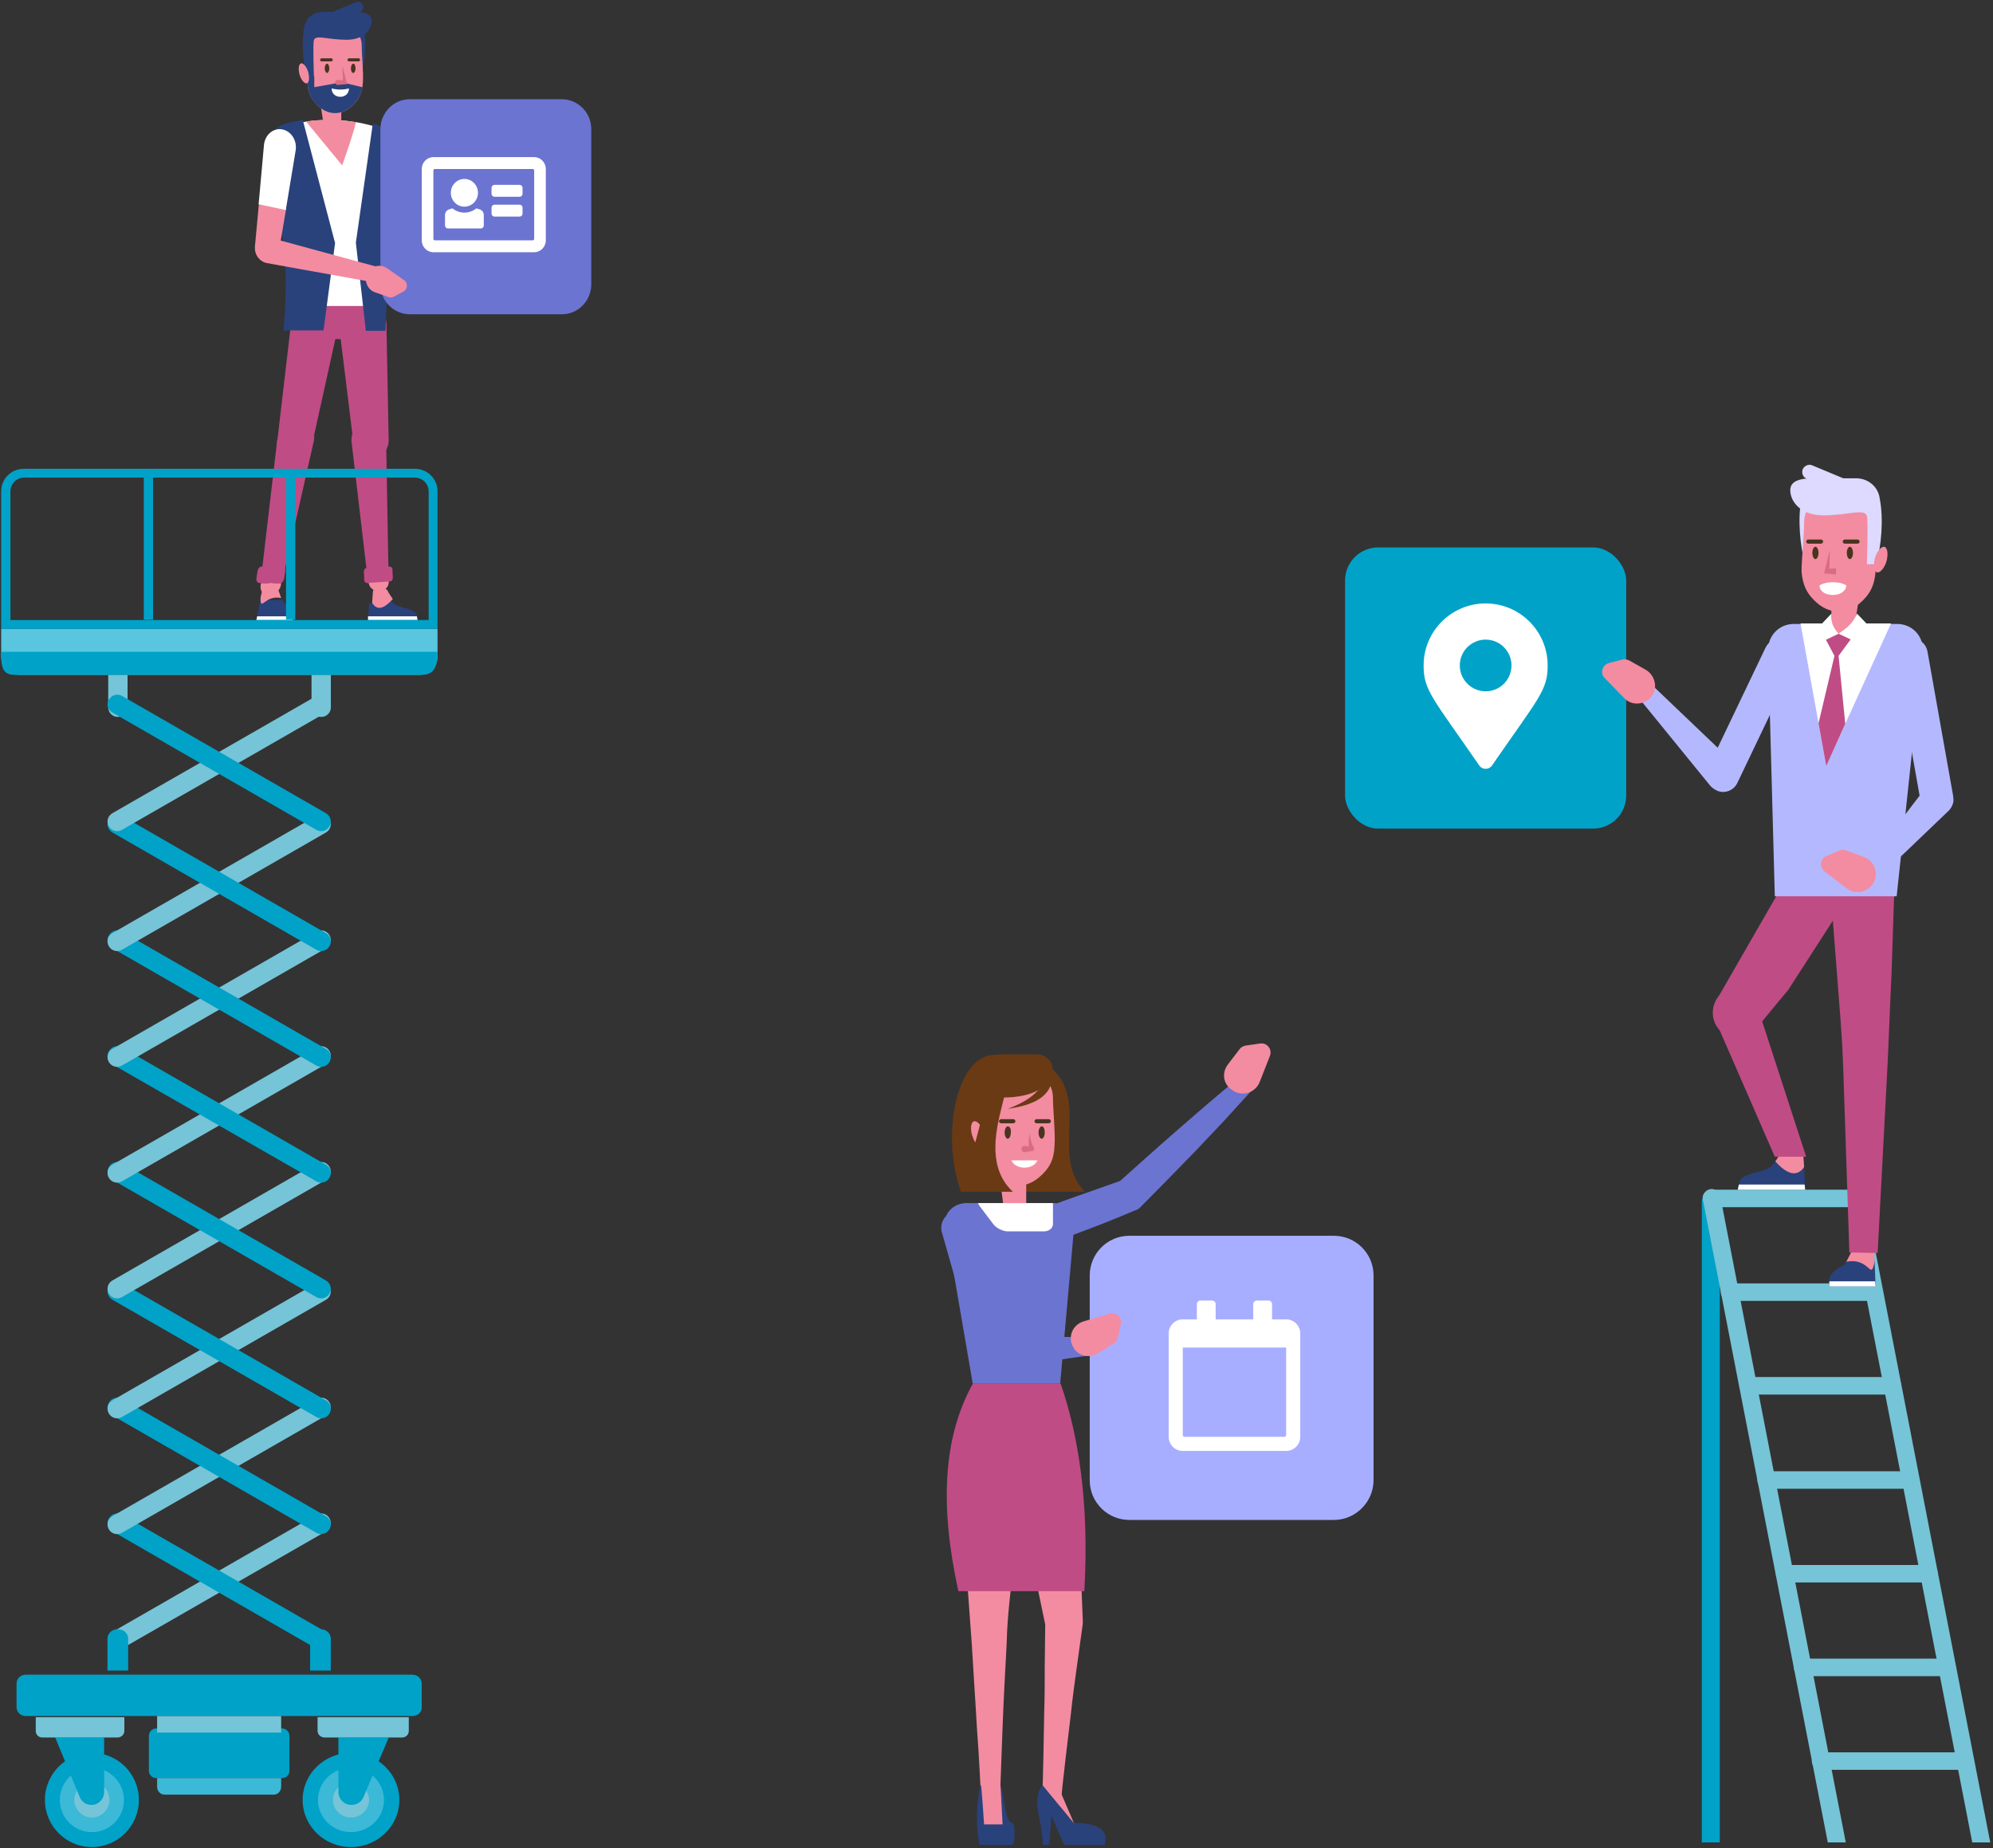 <svg xmlns="http://www.w3.org/2000/svg" xmlns:xlink="http://www.w3.org/1999/xlink" width="482" height="447" viewBox="0 0 482 447">
  <rect x="0" y="0" width="482" height="447" fill="#333333" stroke="none"/>
  <defs>
    <path id="left-a" d="M29.167,4.545 L25.758,4.545 L25.758,0.852 C25.758,0.384 25.374,0 24.905,0 L22.064,0 C21.596,0 21.212,0.384 21.212,0.852 L21.212,4.545 L12.121,4.545 L12.121,0.852 C12.121,0.384 11.738,0 11.269,0 L8.428,0 C7.959,0 7.576,0.384 7.576,0.852 L7.576,4.545 L4.167,4.545 C2.285,4.545 0.758,6.072 0.758,7.955 L0.758,32.955 C0.758,34.837 2.285,36.364 4.167,36.364 L29.167,36.364 C31.049,36.364 32.576,34.837 32.576,32.955 L32.576,7.955 C32.576,6.072 31.049,4.545 29.167,4.545 Z M28.741,32.955 L4.593,32.955 C4.358,32.955 4.167,32.763 4.167,32.528 L4.167,11.364 L29.167,11.364 L29.167,32.528 C29.167,32.763 28.975,32.955 28.741,32.955 Z"/>
    <path id="left-b" d="M32.458,52.735 C21.107,36.279 19,34.59 19,28.542 C19,20.258 25.716,13.542 34,13.542 C42.284,13.542 49,20.258 49,28.542 C49,34.59 46.893,36.279 35.542,52.735 C34.797,53.811 33.203,53.811 32.458,52.735 Z M34,34.792 C37.452,34.792 40.25,31.994 40.25,28.542 C40.25,25.09 37.452,22.292 34,22.292 C30.548,22.292 27.75,25.09 27.75,28.542 C27.75,31.994 30.548,34.792 34,34.792 Z"/>
    <path id="left-c" d="M27.188,0 L2.812,0 C1.259,0 0,1.287 0,2.875 L0,20.125 C0,21.713 1.259,23 2.812,23 L27.188,23 C28.741,23 30,21.713 30,20.125 L30,2.875 C30,1.287 28.741,0 27.188,0 Z M26.836,20.125 L3.164,20.125 C2.97,20.125 2.812,19.964 2.812,19.766 L2.812,3.234 C2.812,3.036 2.97,2.875 3.164,2.875 L26.836,2.875 C27.03,2.875 27.188,3.036 27.188,3.234 L27.188,19.766 C27.188,19.964 27.03,20.125 26.836,20.125 L26.836,20.125 Z M23.672,9.583 L17.578,9.583 C17.19,9.583 16.875,9.262 16.875,8.865 L16.875,7.427 C16.875,7.03 17.19,6.708 17.578,6.708 L23.672,6.708 C24.06,6.708 24.375,7.03 24.375,7.427 L24.375,8.865 C24.375,9.262 24.06,9.583 23.672,9.583 Z M23.672,14.375 L17.578,14.375 C17.19,14.375 16.875,14.053 16.875,13.656 L16.875,12.219 C16.875,11.822 17.19,11.5 17.578,11.5 L23.672,11.5 C24.06,11.5 24.375,11.822 24.375,12.219 L24.375,13.656 C24.375,14.053 24.06,14.375 23.672,14.375 Z M7.031,8.625 C7.031,6.773 8.5,5.271 10.312,5.271 C12.125,5.271 13.594,6.773 13.594,8.625 C13.594,10.477 12.125,11.979 10.312,11.979 C8.5,11.979 7.031,10.477 7.031,8.625 Z M15,14.007 L15,16.531 C15,16.928 14.685,17.25 14.297,17.25 L6.328,17.25 C5.94,17.25 5.625,16.928 5.625,16.531 L5.625,14.007 C5.625,13.372 6.032,12.813 6.627,12.63 L7.416,12.388 C8.214,13.031 9.22,13.417 10.312,13.417 C11.405,13.417 12.411,13.031 13.209,12.388 L13.998,12.63 C14.593,12.813 15,13.372 15,14.007 L15,14.007 Z"/>
  </defs>
  <g fill="none" fill-rule="evenodd">
    <g transform="translate(227.549 251.855)">
      <path fill="#A8AEFF" fill-rule="nonzero" d="M95.063,115.718 L45.574,115.718 C40.352,115.718 36,111.485 36,106.132 L36,56.586 C36,51.357 40.228,47 45.574,47 L95.063,47 C100.286,47 104.638,51.233 104.638,56.586 L104.638,106.132 C104.638,111.361 100.286,115.718 95.063,115.718 Z"/>
      <use fill="#FFF" transform="translate(54.333 62.667)" xlink:href="#left-a"/>
      <path fill="#F38CA0" fill-rule="nonzero" d="M33.2,103.575 C33.2,109.675 33.448,115.775 33.573,121.75 C33.697,124.738 33.821,127.85 33.946,130.838 L34.319,139.926 L34.319,140.673 C34.319,140.673 34.319,140.797 34.319,140.797 L32.827,151.628 C32.329,155.238 31.832,158.848 31.459,162.458 C30.588,169.679 29.718,176.899 28.972,184.244 C28.848,185.489 27.729,186.36 26.485,186.236 C25.366,186.111 24.496,185.115 24.496,183.995 C24.744,176.65 24.869,169.43 24.993,162.085 C25.117,158.475 25.117,154.74 25.117,151.13 L25.242,140.175 L25.242,141.046 L23.377,132.083 C22.755,129.095 22.133,126.108 21.511,123.12 C20.144,117.144 18.9,111.293 17.408,105.318 C16.289,100.961 19.025,96.604 23.252,95.608 C27.604,94.487 31.956,97.226 32.951,101.459 C33.2,102.33 33.2,102.953 33.2,103.575 Z"/>
      <path fill="#F38CA0" fill-rule="nonzero" d="M20.144,104.944 C19.149,111.667 18.403,118.389 17.657,125.236 C17.035,131.959 16.04,138.681 15.916,145.528 C15.543,152.25 15.17,159.097 14.921,165.82 C14.673,172.542 14.424,179.389 14.175,186.111 C14.175,187.356 13.18,188.352 11.937,188.228 C10.818,188.228 9.823,187.232 9.823,186.111 C9.574,179.389 9.201,172.542 8.704,165.82 C8.331,159.097 7.834,152.25 7.461,145.528 L5.968,125.112 C5.471,118.265 4.849,111.542 4.103,104.695 C3.606,100.338 6.839,96.355 11.191,95.857 C15.543,95.359 19.522,98.595 20.019,102.953 C20.268,103.699 20.268,104.322 20.144,104.944 Z"/>
      <path fill="#C04C85" fill-rule="nonzero" d="M34.692,132.954 L4.228,132.954 C-0.373,111.916 0.622,95.608 7.709,82.785 L28.972,82.785 C33.2,94.985 35.935,111.418 34.692,132.954 Z"/>
      <path fill="#29427B" fill-rule="nonzero" d="M24.62 194.328L26.236 194.328 26.734 187.232 29.842 194.328 39.666 194.328 39.79 192.709C39.914 189.597 35.314 188.975 32.081 188.975L24.62 179.762C21.636 183.622 24.62 187.854 24.62 194.328zM9.326 194.328L17.408 194.328C17.408 194.328 18.278 192.087 17.532 189.099 15.294 188.85 15.543 183.124 14.424 179.887L9.574 179.887C8.455 184.617 8.455 189.348 9.326 194.328z"/>
      <polygon fill="#F38CA0" fill-rule="nonzero" points="24.62 179.887 27.604 178.393 32.205 189.099"/>
      <path fill="#F38CA0" fill-rule="nonzero" d="M9.699,179.887 C9.823,179.887 10.445,189.348 10.445,189.348 L14.921,189.348 L14.424,179.887 C14.3,179.389 9.699,179.389 9.699,179.887 Z"/>
      <path fill="#6C74D1" fill-rule="nonzero" d="M44.391,33.363 C39.417,35.106 34.567,36.849 29.594,38.592 L22.009,41.455 C19.522,42.451 17.035,43.447 14.548,44.567 C12.559,45.439 11.564,47.804 12.434,49.796 C13.305,51.663 15.419,52.659 17.284,52.036 C19.895,51.165 22.382,50.294 24.993,49.422 L32.578,46.559 C37.676,44.692 42.65,42.7 47.624,40.583 L47.872,40.459 C47.872,40.459 47.997,40.459 47.997,40.334 L44.391,33.363 Z"/>
      <path fill="#6C74D1" fill-rule="nonzero" d="M74.606,9.088 C73.86,8.341 72.617,8.341 71.871,8.963 C69.384,10.955 66.897,13.071 64.41,15.188 L57.074,21.537 C52.349,25.645 42.65,34.359 42.65,34.359 L47.872,40.334 C47.997,40.334 47.997,40.21 48.121,40.21 C52.722,35.604 57.198,30.998 61.674,26.392 L68.389,19.296 C70.503,16.931 72.741,14.565 74.979,12.075 C75.601,11.329 75.476,9.959 74.606,9.088 Z"/>
      <path fill="#F38CA0" fill-rule="nonzero" d="M69.384,5.602 L72.244,1.867 C72.617,1.369 73.114,1.12 73.736,0.996 L77.217,0.498 C78.834,0.249 80.202,1.867 79.58,3.486 L77.093,9.835 C75.974,12.573 72.617,13.445 70.378,11.702 L70.378,11.702 C68.265,10.333 67.892,7.594 69.384,5.602 Z"/>
      <path fill="#6C74D1" fill-rule="nonzero" d="M28.848,82.785 L32.329,43.696 C32.329,41.081 29.967,39.09 27.107,39.09 L6.217,39.09 C3.357,39.09 0.995,41.206 0.995,43.696 L7.709,82.785 L28.848,82.785 Z"/>
      <path fill="#FFF" fill-rule="nonzero" d="M16.165,45.937 L24.869,45.937 C26.112,45.937 27.107,45.19 27.107,44.194 L27.107,39.588 C27.107,39.463 27.107,39.339 27.107,39.09 L8.953,39.09 C9.077,39.214 9.077,39.339 9.201,39.588 L12.683,44.194 C13.429,45.19 15.046,45.937 16.165,45.937 Z"/>
      <path fill="#6C74D1" fill-rule="nonzero" d="M7.958,43.82 L16.538,73.947 L12.434,71.083 L35.687,71.581 C36.93,71.581 37.8,72.577 37.8,73.822 C37.8,74.942 36.93,75.814 35.935,75.938 L12.932,79.175 C11.067,79.424 9.45,78.304 8.953,76.561 L8.828,76.312 L0.249,46.185 C-0.373,44.069 0.87,41.828 2.984,41.206 C5.222,40.459 7.336,41.704 7.958,43.82 Z"/>
      <path fill="#6A3A14" fill-rule="nonzero" d="M19.895,11.951 L19.895,36.351 L34.816,36.351 C26.236,27.388 36.308,13.943 26.112,5.975 L19.895,11.951 Z"/>
      <path fill="#F38CA0" fill-rule="nonzero" d="M37.925,75.44 L41.779,73.075 C42.277,72.826 42.65,72.328 42.774,71.706 L43.52,68.345 C43.893,66.726 42.401,65.357 40.785,65.855 L34.443,67.722 C31.708,68.594 30.588,71.706 32.081,74.071 L32.081,74.071 C33.2,76.063 35.935,76.685 37.925,75.44 Z"/>
      <polygon fill="#F38CA0" fill-rule="nonzero" points="15.046 39.09 20.641 39.09 20.641 30.5 13.802 29.628"/>
      <path fill="#F38CA0" fill-rule="nonzero" d="M27.107,13.694 C27.107,9.835 24.496,7.594 18.776,7.594 C13.056,7.594 10.445,9.835 10.445,13.694 C10.445,16.682 9.823,22.284 10.072,25.271 C10.321,28.633 11.44,30.749 13.802,32.865 C15.419,34.235 17.159,34.732 18.776,34.857 C20.392,34.857 22.133,34.235 23.75,32.865 C26.236,30.749 27.356,28.633 27.48,25.271 C27.729,22.284 27.107,16.682 27.107,13.694 Z"/>
      <path fill="#6A3A14" fill-rule="nonzero" d="M14.797,3.112 L23.128,3.112 C28.972,3.112 29.718,13.569 14.921,13.569 C13.305,15.063 12.061,19.669 12.061,23.404 L9.947,23.404 C8.704,19.296 8.082,12.822 9.077,7.718 C9.574,5.104 12.061,3.112 14.797,3.112 Z"/>
      <path fill="#6A3A14" fill-rule="nonzero" d="M4.849,36.351 L17.408,36.351 C5.471,25.147 23.75,3.237 13.056,3.237 C3.855,3.237 -0.124,22.284 4.849,36.351 Z"/>
      <path fill="#F38CA0" fill-rule="nonzero" d="M8.207,19.296 C7.336,19.296 7.088,20.665 7.461,22.408 C7.709,23.155 7.958,23.902 8.331,24.4 L9.45,20.167 C9.077,19.669 8.58,19.296 8.207,19.296 Z"/>
      <path fill="#49341F" fill-rule="nonzero" d="M17.532 19.794L14.548 19.794C14.3 19.794 14.051 19.545 14.051 19.296 14.051 19.047 14.3 18.798 14.548 18.798L17.532 18.798C17.781 18.798 18.03 19.047 18.03 19.296 18.03 19.545 17.781 19.794 17.532 19.794zM26.112 19.794L23.128 19.794C22.879 19.794 22.631 19.545 22.631 19.296 22.631 19.047 22.879 18.798 23.128 18.798L26.112 18.798C26.361 18.798 26.61 19.047 26.61 19.296 26.61 19.545 26.361 19.794 26.112 19.794zM16.165 20.541C15.792 20.541 15.419 21.163 15.419 22.035 15.419 22.906 15.792 23.528 16.165 23.528 16.538 23.528 16.911 22.906 16.911 22.035 17.035 21.163 16.662 20.541 16.165 20.541zM24.371 20.541C23.998 20.541 23.625 21.163 23.625 22.035 23.625 22.906 23.998 23.528 24.371 23.528 24.744 23.528 25.117 22.906 25.117 22.035 25.117 21.163 24.869 20.541 24.371 20.541z"/>
      <path fill="#D96C81" fill-rule="nonzero" d="M21.511,22.284 C21.636,23.528 21.884,24.773 22.506,25.645 C22.631,25.894 22.631,26.143 22.382,26.392 C22.257,26.392 22.257,26.516 22.133,26.516 L22.009,26.516 L20.392,26.765 C19.895,26.89 19.522,26.516 19.522,26.143 C19.398,25.645 19.771,25.271 20.144,25.271 C20.268,25.271 20.268,25.271 20.392,25.271 L22.009,25.52 L21.511,26.392 C21.014,24.773 21.263,23.528 21.511,22.284 Z"/>
      <path fill="#FFF" fill-rule="nonzero" d="M23.377,28.757 C22.257,31.122 18.154,31.122 17.035,28.757 L23.377,28.757 Z"/>
      <path fill="#6A3A14" fill-rule="nonzero" d="M16.165,16.308 C20.517,14.69 23.874,12.449 25.117,9.212 L26.61,10.457 C25.366,14.067 21.263,15.561 16.165,16.308 Z"/>
    </g>
    <g fill-rule="nonzero" transform="translate(411.577 286.712)">
      <path fill="#00A2C8" d="M4.228,3.859 C4.228,2.614 3.233,1.743 2.114,1.743 C0.995,1.743 -1.13686838e-13,2.739 -1.13686838e-13,3.859 L-1.13686838e-13,158.848 L4.352,158.848 L4.352,3.859 L4.228,3.859 Z"/>
      <path fill="#76C4D7" d="M39.417 2.614C39.168 1.494 38.049.622 36.93.871 35.811 1.12 34.941 2.241 35.189 3.361L65.405 158.848 69.757 158.848 39.417 2.614zM4.476 2.614C4.228 1.494 3.109.622 1.989.871.87 1.12-1.11022302e-16 2.241.249 3.361L30.464 158.848 34.816 158.848 4.476 2.614z"/>
      <path fill="#76C4D7" d="M37.303 5.229L2.363 5.229C1.119 5.229.249 4.233.249 3.112.249 1.867 1.243.996 2.363.996L37.303.996C38.546.996 39.417 1.992 39.417 3.112 39.417 4.233 38.422 5.229 37.303 5.229zM41.655 27.886L6.715 27.886C5.471 27.886 4.601 26.89 4.601 25.769 4.601 24.649 5.595 23.653 6.715 23.653L41.655 23.653C42.899 23.653 43.769 24.649 43.769 25.769 43.769 26.89 42.899 27.886 41.655 27.886zM46.131 50.543L11.191 50.543C9.947 50.543 9.077 49.547 9.077 48.426 9.077 47.181 10.072 46.31 11.191 46.31L46.131 46.31C47.375 46.31 48.245 47.306 48.245 48.426 48.245 49.671 47.251 50.543 46.131 50.543zM50.483 73.324L15.543 73.324C14.3 73.324 13.429 72.328 13.429 71.208 13.429 70.087 14.424 69.091 15.543 69.091L50.483 69.091C51.727 69.091 52.597 70.087 52.597 71.208 52.597 72.328 51.727 73.324 50.483 73.324zM54.96 95.981L20.019 95.981C18.776 95.981 17.905 94.985 17.905 93.865 17.905 92.744 18.9 91.749 20.019 91.749L54.96 91.749C56.203 91.749 57.074 92.744 57.074 93.865 57.074 94.985 56.079 95.981 54.96 95.981zM59.312 118.638L24.371 118.638C23.128 118.638 22.257 117.642 22.257 116.522 22.257 115.401 23.252 114.406 24.371 114.406L59.312 114.406C60.555 114.406 61.426 115.401 61.426 116.522 61.426 117.642 60.555 118.638 59.312 118.638zM63.664 141.295L28.723 141.295C27.48 141.295 26.61 140.299 26.61 139.179 26.61 138.058 27.604 137.063 28.723 137.063L63.664 137.063C64.907 137.063 65.778 138.058 65.778 139.179 65.778 140.299 64.907 141.295 63.664 141.295z"/>
    </g>
    <g transform="translate(325.296 112.244)">
      <g transform="translate(0 20.144)">
        <rect width="68" height="68" fill="#00A2C8" rx="8"/>
        <use fill="#FFF" xlink:href="#left-b"/>
      </g>
      <g fill-rule="nonzero" transform="translate(61.412)">
        <path fill="#29427B" d="M42.65,168.617 C42.028,169.364 41.531,170.111 41.033,170.235 C38.298,171.604 34.443,171.48 33.946,173.721 L33.697,175.215 L49.862,175.215 L49.613,169.737 L42.65,168.617 Z"/>
        <path fill="#F38CA0" d="M49.364,166.376 L44.142,166.376 C44.142,166.376 43.396,167.496 42.65,168.617 C45.634,171.978 47.997,172.351 49.613,169.986 L49.364,166.376 Z"/>
        <path fill="#29427B" d="M59.934,192.643 L59.312,193.639 C57.322,194.635 55.706,195.755 55.706,197.374 L55.706,198.868 L66.897,198.868 L66.648,192.643 L59.934,192.643 Z"/>
        <path fill="#F38CA0" d="M66.524,190.029 L61.301,190.029 L59.809,192.892 C65.653,191.772 65.653,197.747 66.648,192.892 L66.524,190.029 Z"/>
        <polygon fill="#FFF" points="55.706 197.623 55.706 198.868 66.897 198.868 66.772 197.623"/>
        <polygon fill="#FFF" points="33.821 174.219 33.573 175.464 49.862 175.464 49.737 174.219"/>
        <path fill="#C04C85" d="M28.475,129.527 L45.883,99.276 C47.499,96.289 51.354,95.417 54.089,97.284 L56.949,99.152 C59.809,101.019 60.431,104.878 58.441,107.493 L45.758,127.162 C45.758,127.162 41.282,132.515 37.925,136.623 C35.811,139.113 32.081,139.486 29.594,137.245 L29.594,137.245 C27.356,135.378 26.858,131.892 28.475,129.527 Z"/>
        <path fill="#C04C85" d="M31.832 126.913C34.443 126.29 37.179 127.784 38.049 130.399L50.11 167.496 42.525 167.496 27.977 134.133C26.858 131.145 28.599 127.66 31.832 126.913zM71.498 100.77L70.751 123.303C70.378 130.772 70.13 138.241 69.757 145.835L67.394 190.776 60.555 190.651 59.063 145.835 58.814 140.233 58.441 134.631 57.571 123.427 55.83 101.019 71.498 100.77z"/>
        <path fill="#C04C85" d="M67.643,107.244 L46.753,107.244 C44.515,107.244 42.65,105.252 42.65,102.886 L42.65,95.168 L71.746,95.168 L71.746,102.886 C71.746,105.252 69.881,107.244 67.643,107.244 Z"/>
        <path fill="#B4B9FF" d="M47.499,47.738 L33.573,76.868 L33.448,77.117 C32.578,78.985 30.215,79.856 28.35,78.86 C27.853,78.611 27.356,78.238 26.983,77.864 L8.331,54.958 C7.585,54.087 7.709,52.717 8.58,51.97 C9.45,51.223 10.694,51.348 11.44,52.095 L32.827,72.511 L26.361,73.507 L40.287,44.377 C41.282,42.385 43.645,41.513 45.51,42.509 C47.499,43.381 48.37,45.746 47.499,47.738 Z"/>
        <path fill="#F38CA0" d="M11.315,49.73 L7.336,47.489 C6.839,47.24 6.217,47.115 5.72,47.24 L2.363,48.111 C0.746,48.609 0.249,50.601 1.368,51.721 L6.093,56.576 C8.082,58.693 11.564,58.195 13.056,55.705 L13.056,55.705 C14.175,53.713 13.429,50.974 11.315,49.73 Z"/>
        <path fill="#B4B9FF" d="M42.525,104.505 L40.909,44.874 C40.909,41.389 43.645,38.65 47.126,38.65 L72.119,38.65 C75.601,38.65 78.336,41.389 78.336,44.874 L71.995,104.505 L42.525,104.505 Z"/>
        <polygon fill="#FFF" points="70.627 38.526 54.96 72.885 48.743 38.526"/>
        <polygon fill="#C04C85" points="54.96 73.009 59.561 62.801 57.944 46.368 61.053 42.136 57.944 40.891 54.711 42.136 56.949 46.368 53.095 62.676"/>
        <path fill="#F38CA0" d="M61.923,38.526 C58.814,41.513 56.825,41.762 56.203,38.526 L56.203,31.305 L63.166,30.434 L61.923,38.526 Z"/>
        <path fill="#FFF" d="M57.944 41.015L52.224 43.754 53.841 38.65 56.203 36.16C56.203 38.277 56.328 39.148 57.944 41.015zM57.944 41.015L63.788 43.754 64.783 38.65 62.42 36.16C61.301 38.65 60.058 39.521 57.944 41.015z"/>
        <path fill="#DDD9FF" d="M52.1,12.383 C51.727,13.503 52.1,24.085 52.1,24.085 L49.862,24.085 C48.618,19.852 47.997,13.254 48.991,8.15 L52.1,12.383 Z"/>
        <path fill="#F38CA0" d="M49.613,14.126 C49.613,10.266 52.349,7.901 58.068,7.901 C63.913,7.901 66.524,10.142 66.524,14.126 C66.524,17.238 67.145,22.964 66.897,25.952 C66.648,29.313 65.529,31.554 63.042,33.67 C61.426,35.04 59.685,35.662 57.944,35.662 C56.328,35.662 54.462,35.04 52.846,33.67 C50.359,31.554 49.24,29.313 48.991,25.952 C48.991,22.964 49.613,17.238 49.613,14.126 Z"/>
        <path fill="#DDD9FF" d="M62.172,3.42 L53.592,3.42 C50.856,3.42 46.256,3.171 46.256,6.283 C46.256,9.022 48.743,12.383 54.214,12.383 C60.431,12.383 64.161,10.64 64.783,12.507 C65.156,13.628 64.783,24.209 64.783,24.209 L67.021,24.209 C68.265,19.977 68.886,13.379 67.892,8.275 C67.519,5.411 65.032,3.42 62.172,3.42 Z"/>
        <path fill="#F38CA0" d="M69.632,23.089 C69.259,24.832 68.14,26.201 67.394,26.201 C66.648,26.201 66.275,24.832 66.648,23.089 C67.021,21.346 68.14,19.977 68.886,19.977 C69.632,19.977 70.005,21.346 69.632,23.089 Z"/>
        <path fill="#49341F" d="M59.436 19.23L62.545 19.23C62.793 19.23 63.042 18.981 63.042 18.732 63.042 18.483 62.793 18.234 62.545 18.234L59.436 18.234C59.188 18.234 58.939 18.483 58.939 18.732 58.939 18.981 59.188 19.23 59.436 19.23zM50.608 19.23L53.716 19.23C53.965 19.23 54.214 18.981 54.214 18.732 54.214 18.483 53.965 18.234 53.716 18.234L50.608 18.234C50.359 18.234 50.11 18.483 50.11 18.732 50.11 18.981 50.359 19.23 50.608 19.23zM59.934 21.471C59.934 22.342 60.307 22.964 60.68 22.964 61.053 22.964 61.426 22.342 61.426 21.471 61.426 20.599 61.053 19.977 60.68 19.977 60.307 19.977 59.934 20.599 59.934 21.471zM51.603 21.471C51.603 22.342 51.976 22.964 52.349 22.964 52.722 22.964 53.095 22.342 53.095 21.471 53.095 20.599 52.722 19.977 52.349 19.977 51.976 19.977 51.603 20.599 51.603 21.471z"/>
        <polygon fill="#D96C81" points="55.83 20.724 55.706 26.077 55.084 25.33 57.322 25.205 57.322 26.699 55.084 26.45 54.462 26.45 54.587 25.828"/>
        <path fill="#DDD9FF" d="M49.364,1.054 L49.364,1.054 C48.743,2.175 49.489,3.544 50.732,3.669 C54.96,4.167 62.669,5.038 62.793,5.038 C62.918,5.038 54.96,1.677 51.603,0.307 C50.732,-0.066 49.862,0.307 49.364,1.054 Z"/>
        <g transform="translate(53.468 41.264)">
          <path fill="#B4B9FF" d="M25.988,4.108 L32.205,39.09 L32.205,39.339 C32.454,40.459 31.956,41.579 31.21,42.451 L14.3,58.634 C13.429,59.506 12.061,59.381 11.315,58.51 C10.569,57.763 10.569,56.518 11.191,55.771 L25.366,37.222 L24.371,40.583 L18.154,5.602 C17.781,3.486 19.149,1.369 21.387,0.996 C23.501,0.498 25.615,1.867 25.988,4.108 Z"/>
          <path fill="#F38CA0" d="M10.694,53.779 L6.342,52.161 C5.844,51.912 5.222,51.912 4.725,52.161 L1.492,53.53 C1.38777878e-16,54.153 -0.249,56.269 1.119,57.265 L6.466,61.373 C8.828,63.116 12.061,62.12 13.18,59.506 L13.18,59.506 C14.051,57.141 12.932,54.651 10.694,53.779 Z"/>
        </g>
        <path fill="#FFF" d="M53.343,29.313 C54.462,28.691 55.457,28.566 56.576,28.566 C57.695,28.566 58.69,28.691 59.809,29.313 C59.685,32.426 53.343,32.426 53.343,29.313 Z"/>
      </g>
    </g>
    <g transform="translate(61 .387)">
      <path fill="#C04C85" fill-rule="nonzero" d="M32.379,105.968 C32.379,103.419 30.252,101.437 27.858,101.625 C25.464,101.814 23.691,104.08 24.045,106.629 L28.035,140.613 L33,140.613 L32.379,105.968 Z"/>
      <path fill="#F38CA0" fill-rule="nonzero" d="M28,139.694 L28.178,140.665 C28.357,141.798 29.516,142.689 30.765,142.608 C32.014,142.527 33.084,141.556 32.995,140.341 L32.995,139.613 L28,139.613 L28,139.694 Z"/>
      <path fill="#C04C85" fill-rule="nonzero" d="M27.838,73.625 L24.94,73.812 C22.495,73.998 20.684,76.233 21.046,78.748 L24.487,106.78 C24.759,109.109 26.751,110.785 29.015,110.599 L29.015,110.599 C31.279,110.413 33,108.457 33,106.129 L32.457,77.909 C32.366,75.395 30.283,73.439 27.838,73.625 Z"/>
      <path fill="#C04C85" fill-rule="nonzero" d="M13.729,81.613 L28.271,81.613 C30.322,81.613 32,79.993 32,78.013 L32,72.613 L10,72.613 L10,78.013 C10,79.993 11.678,81.613 13.729,81.613 Z"/>
      <path fill="#C04C85" fill-rule="nonzero" d="M17.36,73.613 L14.413,73.613 C11.926,73.613 9.624,75.762 9.347,78.191 L6.032,106.502 C5.755,108.838 7.321,110.613 9.624,110.613 L9.624,110.613 C11.926,110.613 14.137,108.744 14.597,106.502 L20.86,78.191 C21.505,75.669 19.847,73.613 17.36,73.613 Z"/>
      <path fill="#F38CA0" fill-rule="nonzero" d="M2.111,140.613 L2.023,141.249 C1.845,142.522 2.734,143.613 4.067,143.613 L4.067,143.613 C5.311,143.613 6.556,142.613 6.911,141.249 L7,140.613 L2.111,140.613 Z"/>
      <path fill="#C04C85" fill-rule="nonzero" d="M14.892,106.278 C15.453,103.759 13.771,101.613 11.249,101.613 L11.249,101.613 C8.726,101.613 6.391,103.759 6.017,106.278 L2,140.613 L7.138,140.613 L14.892,106.278 Z"/>
      <g fill-rule="nonzero" transform="translate(27 31.613)">
        <path fill="#F38CA0" d="M2.22,18.767 L8.793,18.673 L9.326,29.037 C9.415,30.811 8.26,32.305 6.75,32.398 C5.24,32.492 3.819,31.185 3.553,29.411 L2.22,18.767 Z"/>
        <path fill="#FFF" d="M7.994,4.482 C7.816,1.961 5.951,2.77555756e-16 3.819,0.187 C1.688,0.373 0.178,2.521 0.444,5.042 L2.22,19.14 L8.704,19.047 L7.994,4.482 Z"/>
      </g>
      <g fill="#F38CA0" fill-rule="nonzero" transform="translate(31 41.613)">
        <path d="M4.986,21.933 L26.156,5.77 C26.995,5.123 27.182,4.015 26.529,3.184 L26.529,3.184 C25.969,2.352 24.757,2.168 23.918,2.722 L1.443,17.038 C-0.05,17.962 -0.423,19.901 0.603,21.287 L0.603,21.287 C1.629,22.672 3.588,22.949 4.986,21.933 Z"/>
        <path d="M28.114,7.248 L31.192,5.585 C31.565,5.4 31.845,5.031 31.938,4.569 L32.684,2.075 C33.057,0.875 31.938,-0.234 30.725,0.043 L25.783,1.244 C23.638,1.706 22.612,4.107 23.638,6.047 L23.638,6.047 C24.477,7.525 26.529,8.079 28.114,7.248 Z"/>
      </g>
      <path fill="#FFF" fill-rule="nonzero" d="M33.997,35.836 C34.09,33.686 32.23,30.974 29.719,30.226 C22.466,28.075 14.748,28.075 7.681,30.226 C5.263,30.974 3.682,33.686 4.054,35.836 C6.007,47.712 8.053,60.335 10.098,73.613 C17.445,73.613 24.791,73.613 32.137,73.613 C32.788,60.429 33.439,47.805 33.997,35.836 Z"/>
      <path fill="#29427B" fill-rule="nonzero" d="M4.032,35.221 C4.962,40.712 6.265,49.832 7.475,57.929 C8.871,67.235 7.568,79.52 7.568,79.52 L17.246,79.52 L20.038,58.394 L12.221,28.613 C10.639,28.892 9.15,29.171 7.661,29.637 C5.335,30.381 3.753,33.08 4.032,35.221 Z M29.158,29.544 L25.063,58.301 L27.483,79.613 L32.229,79.613 C32.88,62.21 33.438,47.133 33.997,35.221 C34.09,33.08 32.229,30.381 29.716,29.637 C29.53,29.637 29.344,29.544 29.158,29.544 Z"/>
      <path fill="#6C74D1" fill-rule="nonzero" d="M74.886,75.613 L38.114,75.613 C34.234,75.613 31,72.41 31,68.359 L31,30.867 C31,26.91 34.141,23.613 38.114,23.613 L74.886,23.613 C78.766,23.613 82,26.816 82,30.867 L82,68.359 C82,72.316 78.859,75.613 74.886,75.613 Z"/>
      <use fill="#FFF" transform="translate(41 37.613)" xlink:href="#left-c"/>
      <path fill="#F38CA0" fill-rule="nonzero" d="M24.958,29.153 C21.004,28.517 16.955,28.426 13,28.971 L21.757,39.613 C21.757,39.613 25.429,29.244 24.958,29.153 Z"/>
      <g fill-rule="nonzero" transform="translate(0 30.613)">
        <path fill="#F38CA0" d="M1.641,18.02 L8.207,19.42 L6.474,29.691 C6.201,31.465 4.742,32.678 3.191,32.398 C1.641,32.118 0.547,30.531 0.638,28.757 L1.641,18.02 Z"/>
        <path fill="#FFF" d="M10.486,5.509 C10.942,2.988 9.392,0.654 7.204,0.28 C5.015,-0.093 3.009,1.681 2.827,4.202 L1.55,18.393 L8.115,19.794 L10.486,5.509 Z"/>
      </g>
      <path fill="#C04C85" fill-rule="nonzero" d="M1.798 140.613L6.679 140.613C7.202 140.613 7.638 140.087 7.725 139.455L7.987 137.771C8.074 137.139 7.725 136.613 7.202 136.613L2.321 136.613C1.798 136.613 1.362 137.139 1.275 137.771L1.013 139.455C.926 140.192 1.275 140.613 1.798 140.613zM27.886 140.598L33.291 140.219C33.734 140.219 34 139.839 34 139.365L33.911 137.372C33.911 136.898 33.557 136.613 33.114 136.613L27.709 136.993C27.266 136.993 27 137.372 27 137.847L27.089 139.839C27.089 140.314 27.443 140.693 27.886 140.598z"/>
      <g fill-rule="nonzero" transform="translate(11 -.387)">
        <polygon fill="#F38CA0" points="6.155 29.411 10.538 29.411 10.538 23.902 5.222 23.248"/>
        <path fill="#29427B" d="M13.616,9.617 C13.895,10.457 13.616,18.487 13.616,18.487 L15.294,18.487 C16.227,15.312 16.693,10.27 15.947,6.442 L13.616,9.617 Z"/>
        <path fill="#F38CA0" d="M15.481,11.017 C15.481,8.03 13.429,6.349 9.046,6.349 C4.663,6.349 2.611,8.123 2.611,11.017 C2.611,13.351 2.145,17.646 2.331,19.981 C2.518,22.595 3.357,24.182 5.222,25.863 C6.435,26.89 7.834,27.356 9.046,27.356 C10.352,27.356 11.657,26.89 12.87,25.863 C14.735,24.275 15.574,22.595 15.761,19.981 C15.947,17.646 15.481,13.351 15.481,11.017 Z"/>
        <path fill="#29427B" d="M3.917,21.101 L10.631,19.887 L15.667,21.101 C15.294,23.062 14.455,24.462 12.87,25.863 C11.657,26.89 10.258,27.356 9.046,27.356 C7.74,27.356 6.435,26.89 5.222,25.863 C3.357,24.275 2.518,22.595 2.331,19.981 C2.331,19.514 2.331,19.047 2.331,18.487 L4.01,18.487 L4.01,21.101 L3.917,21.101 Z"/>
        <path fill="#29427B" d="M5.968,2.894 L12.403,2.894 C14.455,2.894 17.905,2.708 17.905,5.042 C17.905,7.096 16.04,9.617 11.844,9.617 C7.181,9.617 4.29,8.31 3.917,9.71 C3.637,10.55 3.917,18.58 3.917,18.58 L2.238,18.58 C1.306,15.406 0.839,10.364 1.585,6.536 C1.958,4.295 3.824,2.894 5.968,2.894 Z"/>
        <path fill="#FFF" d="M8.207,21.381 C8.207,24.089 12.403,24.089 12.403,21.381 C11.004,21.754 9.606,21.754 8.207,21.381 Z"/>
        <path fill="#F38CA0" d="M0.373,17.74 C0.653,19.047 1.492,20.167 2.052,20.167 C2.704,20.167 2.891,19.14 2.611,17.74 C2.331,16.433 1.492,15.312 0.933,15.312 C0.28,15.312 0.093,16.433 0.373,17.74 Z"/>
        <path fill="#49341F" d="M8.113 14.845L5.782 14.845C5.595 14.845 5.409 14.659 5.409 14.472 5.409 14.285 5.595 14.098 5.782 14.098L8.113 14.098C8.3 14.098 8.486 14.285 8.486 14.472 8.486 14.659 8.3 14.845 8.113 14.845zM14.735 14.845L12.403 14.845C12.217 14.845 12.03 14.659 12.03 14.472 12.03 14.285 12.217 14.098 12.403 14.098L14.735 14.098C14.921 14.098 15.108 14.285 15.108 14.472 15.108 14.659 14.921 14.845 14.735 14.845zM7.647 16.526C7.647 17.18 7.367 17.646 7.088 17.646 6.808 17.646 6.528 17.086 6.528 16.526 6.528 15.872 6.808 15.406 7.088 15.406 7.367 15.406 7.647 15.872 7.647 16.526zM13.989 16.526C13.989 17.18 13.709 17.646 13.429 17.646 13.056 17.646 12.87 17.086 12.87 16.526 12.87 15.872 13.149 15.406 13.429 15.406 13.709 15.312 13.989 15.872 13.989 16.526z"/>
        <path fill="#D96C81" d="M10.818,15.872 L10.911,19.42 L9.699,19.327 C8.859,19.327 8.859,20.541 9.699,20.541 L11.937,20.354 L11.844,19.887 L10.818,15.872 Z"/>
        <path fill="#29427B" d="M15.667,1.12 L15.667,1.12 C16.134,1.961 15.574,2.988 14.641,3.081 C11.471,3.455 5.595,4.108 5.595,4.108 C5.502,4.108 11.471,1.587 13.989,0.56 C14.641,0.28 15.294,0.467 15.667,1.12 Z"/>
      </g>
      <g fill="#F38CA0" fill-rule="nonzero" transform="translate(1 56.613)">
        <path d="M2.576,6.629 L28.524,11.297 C29.537,11.484 30.457,10.831 30.733,9.804 L30.733,9.804 C30.917,8.776 30.365,7.843 29.353,7.563 L3.957,0.654 C2.3,0.187 0.644,1.214 0.276,2.988 L0.276,2.988 C-0.184,4.668 0.92,6.349 2.576,6.629 Z"/>
        <path d="M28.8,13.725 L32.021,14.845 C32.389,15.032 32.849,14.939 33.217,14.752 L35.517,13.538 C36.622,12.978 36.714,11.391 35.702,10.737 L31.561,7.843 C29.813,6.629 27.328,7.469 26.592,9.523 L26.592,9.523 C26.132,11.297 27.052,13.165 28.8,13.725 Z"/>
      </g>
      <path fill="#29427B" fill-rule="nonzero" d="M33.405,144.613 C33.863,145.149 34.229,145.684 34.595,145.863 C36.611,146.845 39.45,146.845 39.817,148.452 L40,149.613 L28,149.613 L28.275,145.595 L33.405,144.613 Z"/>
      <path fill="#F38CA0" fill-rule="nonzero" d="M29.179,142.843 C29.179,141.203 32.393,141.203 32.929,142.843 C32.929,142.843 33.464,143.754 34,144.483 C31.768,146.943 30.161,147.307 29,145.394 L29.179,142.843 Z"/>
      <path fill="#29427B" fill-rule="nonzero" d="M6.874,144.613 C7.259,144.613 7.452,144.907 7.644,145.397 C9.089,146.182 10.244,147.064 9.955,148.338 L9.667,149.613 L1,149.613 L1.963,144.711 L6.874,144.711 L6.874,144.613 Z"/>
      <path fill="#F38CA0" fill-rule="nonzero" d="M2.455,142.165 C2.818,140.373 5.909,139.836 6.273,142.165 L7,144.225 C2.909,143.419 2.091,147.718 2,144.225 L2.455,142.165 Z"/>
      <polygon fill="#FFF" fill-rule="nonzero" points="10 148.663 9.804 149.563 1 149.563 1.196 148.663"/>
      <polygon fill="#FFF" fill-rule="nonzero" points="39.817 148.663 40 149.563 28 149.563 28 148.663"/>
    </g>
    <g fill-rule="nonzero" transform="translate(0 112.387)">
      <g transform="translate(0 .613)">
        <path fill="#76C4D7" d="M75.343 58.065C75.343 59.362 76.372 60.38 77.68 60.38 78.989 60.38 80.017 59.362 80.017 58.065L80.017 50.193 75.343 50.193 75.343 58.065zM26.174 58.065C26.174 59.362 27.202 60.38 28.511 60.38 29.82 60.38 30.848 59.362 30.848 58.065L30.848 50.193 26.174 50.193 26.174 58.065z"/>
        <path fill="#59C5DE" d="M101.424,50.193 L4.674,50.193 C2.243,50.193 0.28,48.249 0.28,45.841 L0.28,39.08 L105.817,39.08 L105.817,45.841 C105.817,48.249 103.854,50.193 101.424,50.193 Z"/>
        <path fill="#00A2C8" d="M100.302,2.5 C102.172,2.5 103.667,3.982 103.667,5.834 L103.667,36.951 L2.524,36.951 L2.524,5.834 C2.524,3.982 4.02,2.5 5.889,2.5 L100.302,2.5 L100.302,2.5 Z M100.302,0.37 L5.796,0.37 C2.711,0.37 0.28,2.778 0.28,5.834 L0.28,39.08 L105.817,39.08 L105.817,5.834 C105.817,2.778 103.387,0.37 100.302,0.37 L100.302,0.37 Z"/>
        <rect width="2.243" height="34.357" x="34.774" y="2.5" fill="#00A2C8"/>
        <rect width="2.243" height="34.357" x="69.174" y="2.5" fill="#00A2C8"/>
        <path fill="#00A2C8" d="M0.28,44.637 L0.28,44.73 C0.28,47.786 0.353,50.193 3.438,50.193 L102.108,50.193 C105.193,50.193 105.817,47.786 105.817,44.73 L105.817,44.637 L0.28,44.637 Z"/>
      </g>
      <path fill="#00A2C8" d="M99.739,302.613 L6.255,302.613 C4.94,302.613 4,301.613 4,300.431 L4,294.795 C4,293.522 5.033,292.613 6.255,292.613 L99.739,292.613 C101.055,292.613 101.994,293.613 101.994,294.795 L101.994,300.431 C102.088,301.613 101.055,302.613 99.739,302.613 Z"/>
      <g transform="translate(73 302.613)">
        <ellipse cx="11.886" cy="20.289" fill="#00A2C8" rx="11.696" ry="11.395"/>
        <path fill="#3BB9D7" d="M3.899,20.289 C3.899,24.55 7.417,28.071 11.886,28.071 C16.26,28.071 19.873,24.643 19.873,20.289 C19.873,16.027 16.355,12.507 11.886,12.507 C7.417,12.507 3.899,16.027 3.899,20.289 Z"/>
        <path fill="#76C4D7" d="M7.512,20.289 C7.512,22.605 9.509,24.55 11.886,24.55 C14.263,24.55 16.26,22.605 16.26,20.289 C16.26,17.973 14.263,16.027 11.886,16.027 C9.414,16.027 7.512,17.88 7.512,20.289 Z"/>
        <path fill="#00A2C8" d="M11.981,21.493 L11.981,21.493 C13.312,21.493 14.453,20.752 14.929,19.548 L21.014,5.188 L8.843,5.188 L8.843,18.343 C8.843,20.104 10.269,21.493 11.981,21.493 Z"/>
        <path fill="#76C4D7" d="M5.515,5.188 L24.247,5.188 C25.198,5.188 25.863,4.447 25.863,3.613 L25.863,0.278 L3.803,0.278 L3.803,3.613 C3.803,4.447 4.564,5.188 5.515,5.188 Z"/>
      </g>
      <g transform="translate(8 302.613)">
        <ellipse cx="14.225" cy="20.289" fill="#00A2C8" rx="11.361" ry="11.395"/>
        <path fill="#3BB9D7" d="M21.984,20.289 C21.984,24.55 18.566,28.071 14.225,28.071 C9.976,28.071 6.466,24.643 6.466,20.289 C6.466,16.027 9.884,12.507 14.225,12.507 C18.474,12.507 21.984,16.027 21.984,20.289 Z"/>
        <path fill="#76C4D7" d="M18.474,20.289 C18.474,22.605 16.534,24.55 14.225,24.55 C11.916,24.55 9.976,22.605 9.976,20.289 C9.976,17.973 11.916,16.027 14.225,16.027 C16.627,16.027 18.474,17.88 18.474,20.289 Z"/>
        <path fill="#00A2C8" d="M14.133,21.493 L14.133,21.493 C12.839,21.493 11.731,20.752 11.269,19.548 L5.357,5.188 L17.181,5.188 L17.181,18.343 C17.181,20.104 15.795,21.493 14.133,21.493 Z"/>
        <path fill="#76C4D7" d="M20.414,5.188 L2.217,5.188 C1.293,5.188 0.647,4.447 0.647,3.613 L0.647,0.278 L22.076,0.278 L22.076,3.613 C22.076,4.447 21.337,5.188 20.414,5.188 Z"/>
      </g>
      <path fill="#00A2C8" d="M68.22,317.613 L37.78,317.613 C36.843,317.613 36,316.851 36,315.803 L36,307.423 C36,306.47 36.749,305.613 37.78,305.613 L68.22,305.613 C69.157,305.613 70,306.375 70,307.423 L70,315.803 C70,316.851 69.251,317.613 68.22,317.613 Z"/>
      <path fill="#3BB9D7" d="M66.235,321.613 L39.765,321.613 C38.836,321.613 38,320.813 38,319.713 L38,317.613 L68,317.613 L68,319.713 C68,320.713 67.257,321.613 66.235,321.613 Z"/>
      <rect width="30" height="4" x="38" y="302.613" fill="#76C4D7"/>
      <path fill="#76C4D7" d="M78.835,257.944 L29.505,286.292 C28.382,286.945 26.978,286.572 26.322,285.453 L26.322,285.453 C25.667,284.334 26.042,282.935 27.165,282.282 L76.495,253.934 C77.618,253.281 79.022,253.654 79.678,254.773 L79.678,254.773 C80.333,255.892 79.958,257.291 78.835,257.944 Z"/>
      <path fill="#00A2C8" d="M31 283.886C31 282.613 29.9 281.613 28.5 281.613 27.1 281.613 26 282.613 26 283.886L26 291.613 31 291.613 31 283.886zM80 283.886C80 282.613 78.9 281.613 77.5 281.613 76.1 281.613 75 282.613 75 283.886L75 291.613 80 291.613 80 283.886z"/>
      <path fill="#00A2C8" d="M27.206,257.944 L76.498,286.292 C77.62,286.945 79.023,286.572 79.678,285.453 L79.678,285.453 C80.333,284.334 79.958,282.935 78.836,282.282 L29.544,253.934 C28.421,253.281 27.018,253.654 26.364,254.773 L26.364,254.773 C25.615,255.892 26.083,257.291 27.206,257.944 Z"/>
      <path fill="#76C4D7" d="M78.835,229.944 L29.505,258.292 C28.382,258.945 26.978,258.572 26.322,257.453 L26.322,257.453 C25.667,256.334 26.042,254.935 27.165,254.282 L76.495,225.934 C77.618,225.281 79.022,225.654 79.678,226.773 L79.678,226.773 C80.333,227.892 79.958,229.291 78.835,229.944 Z"/>
      <path fill="#00A2C8" d="M27.206,229.944 L76.498,258.292 C77.62,258.945 79.023,258.572 79.678,257.453 L79.678,257.453 C80.333,256.334 79.958,254.935 78.836,254.282 L29.544,225.934 C28.421,225.281 27.018,225.654 26.364,226.773 L26.364,226.773 C25.615,227.892 26.083,229.291 27.206,229.944 Z"/>
      <path fill="#76C4D7" d="M78.835,201.944 L29.505,230.292 C28.382,230.945 26.978,230.572 26.322,229.453 L26.322,229.453 C25.667,228.334 26.042,226.935 27.165,226.282 L76.495,197.934 C77.618,197.281 79.022,197.654 79.678,198.773 L79.678,198.773 C80.333,199.892 79.958,201.291 78.835,201.944 Z"/>
      <path fill="#00A2C8" d="M27.206,201.944 L76.498,230.292 C77.62,230.945 79.023,230.572 79.678,229.453 L79.678,229.453 C80.333,228.334 79.958,226.935 78.836,226.282 L29.544,197.934 C28.421,197.281 27.018,197.654 26.364,198.773 L26.364,198.773 C25.615,199.892 26.083,201.291 27.206,201.944 Z"/>
      <path fill="#76C4D7" d="M78.835,172.944 L29.505,201.292 C28.382,201.945 26.978,201.572 26.322,200.453 L26.322,200.453 C25.667,199.334 26.042,197.935 27.165,197.282 L76.495,168.934 C77.618,168.281 79.022,168.654 79.678,169.773 L79.678,169.773 C80.333,170.892 79.958,172.291 78.835,172.944 Z"/>
      <path fill="#00A2C8" d="M27.206,172.944 L76.498,201.292 C77.62,201.945 79.023,201.572 79.678,200.453 L79.678,200.453 C80.333,199.334 79.958,197.935 78.836,197.282 L29.544,168.934 C28.421,168.281 27.018,168.654 26.364,169.773 L26.364,169.773 C25.615,170.892 26.083,172.291 27.206,172.944 Z"/>
      <path fill="#76C4D7" d="M78.835,144.944 L29.505,173.292 C28.382,173.945 26.978,173.572 26.322,172.453 L26.322,172.453 C25.667,171.334 26.042,169.935 27.165,169.282 L76.495,140.934 C77.618,140.281 79.022,140.654 79.678,141.773 L79.678,141.773 C80.333,142.892 79.958,144.291 78.835,144.944 Z"/>
      <path fill="#00A2C8" d="M27.206,145.025 L76.498,173.293 C77.62,173.944 79.023,173.572 79.678,172.456 L79.678,172.456 C80.333,171.34 79.958,169.945 78.836,169.294 L29.544,140.933 C28.421,140.282 27.018,140.654 26.364,141.77 L26.364,141.77 C25.615,142.979 26.083,144.374 27.206,145.025 Z"/>
      <path fill="#76C4D7" d="M78.835,116.944 L29.505,145.292 C28.382,145.945 26.978,145.572 26.322,144.453 L26.322,144.453 C25.667,143.334 26.042,141.935 27.165,141.282 L76.495,112.934 C77.618,112.281 79.022,112.654 79.678,113.773 L79.678,113.773 C80.333,114.892 79.958,116.291 78.835,116.944 Z"/>
      <path fill="#00A2C8" d="M27.206,116.944 L76.498,145.292 C77.62,145.945 79.023,145.572 79.678,144.453 L79.678,144.453 C80.333,143.334 79.958,141.935 78.836,141.282 L29.544,112.934 C28.421,112.281 27.018,112.654 26.364,113.773 L26.364,113.773 C25.615,114.892 26.083,116.291 27.206,116.944 Z"/>
      <path fill="#76C4D7" d="M78.835,88.944 L29.505,117.292 C28.382,117.945 26.978,117.572 26.322,116.453 L26.322,116.453 C25.667,115.334 26.042,113.935 27.165,113.282 L76.495,84.934 C77.618,84.281 79.022,84.654 79.678,85.773 L79.678,85.773 C80.333,86.892 79.958,88.291 78.835,88.944 Z"/>
      <path fill="#00A2C8" d="M27.206,88.944 L76.498,117.292 C77.62,117.945 79.023,117.572 79.678,116.453 L79.678,116.453 C80.333,115.334 79.958,113.935 78.836,113.282 L29.544,84.934 C28.421,84.281 27.018,84.654 26.364,85.773 L26.364,85.773 C25.615,86.892 26.083,88.291 27.206,88.944 Z"/>
      <path fill="#76C4D7" d="M78.835,59.944 L29.505,88.292 C28.382,88.945 26.978,88.572 26.322,87.453 L26.322,87.453 C25.667,86.334 26.042,84.935 27.165,84.282 L76.495,55.934 C77.618,55.281 79.022,55.654 79.678,56.773 L79.678,56.773 C80.333,57.892 79.958,59.291 78.835,59.944 Z"/>
      <path fill="#00A2C8" d="M27.206,59.944 L76.498,88.292 C77.62,88.945 79.023,88.572 79.678,87.453 L79.678,87.453 C80.333,86.334 79.958,84.935 78.836,84.282 L29.544,55.934 C28.421,55.281 27.018,55.654 26.364,56.773 L26.364,56.773 C25.615,57.892 26.083,59.291 27.206,59.944 Z"/>
    </g>
  </g>
</svg>
